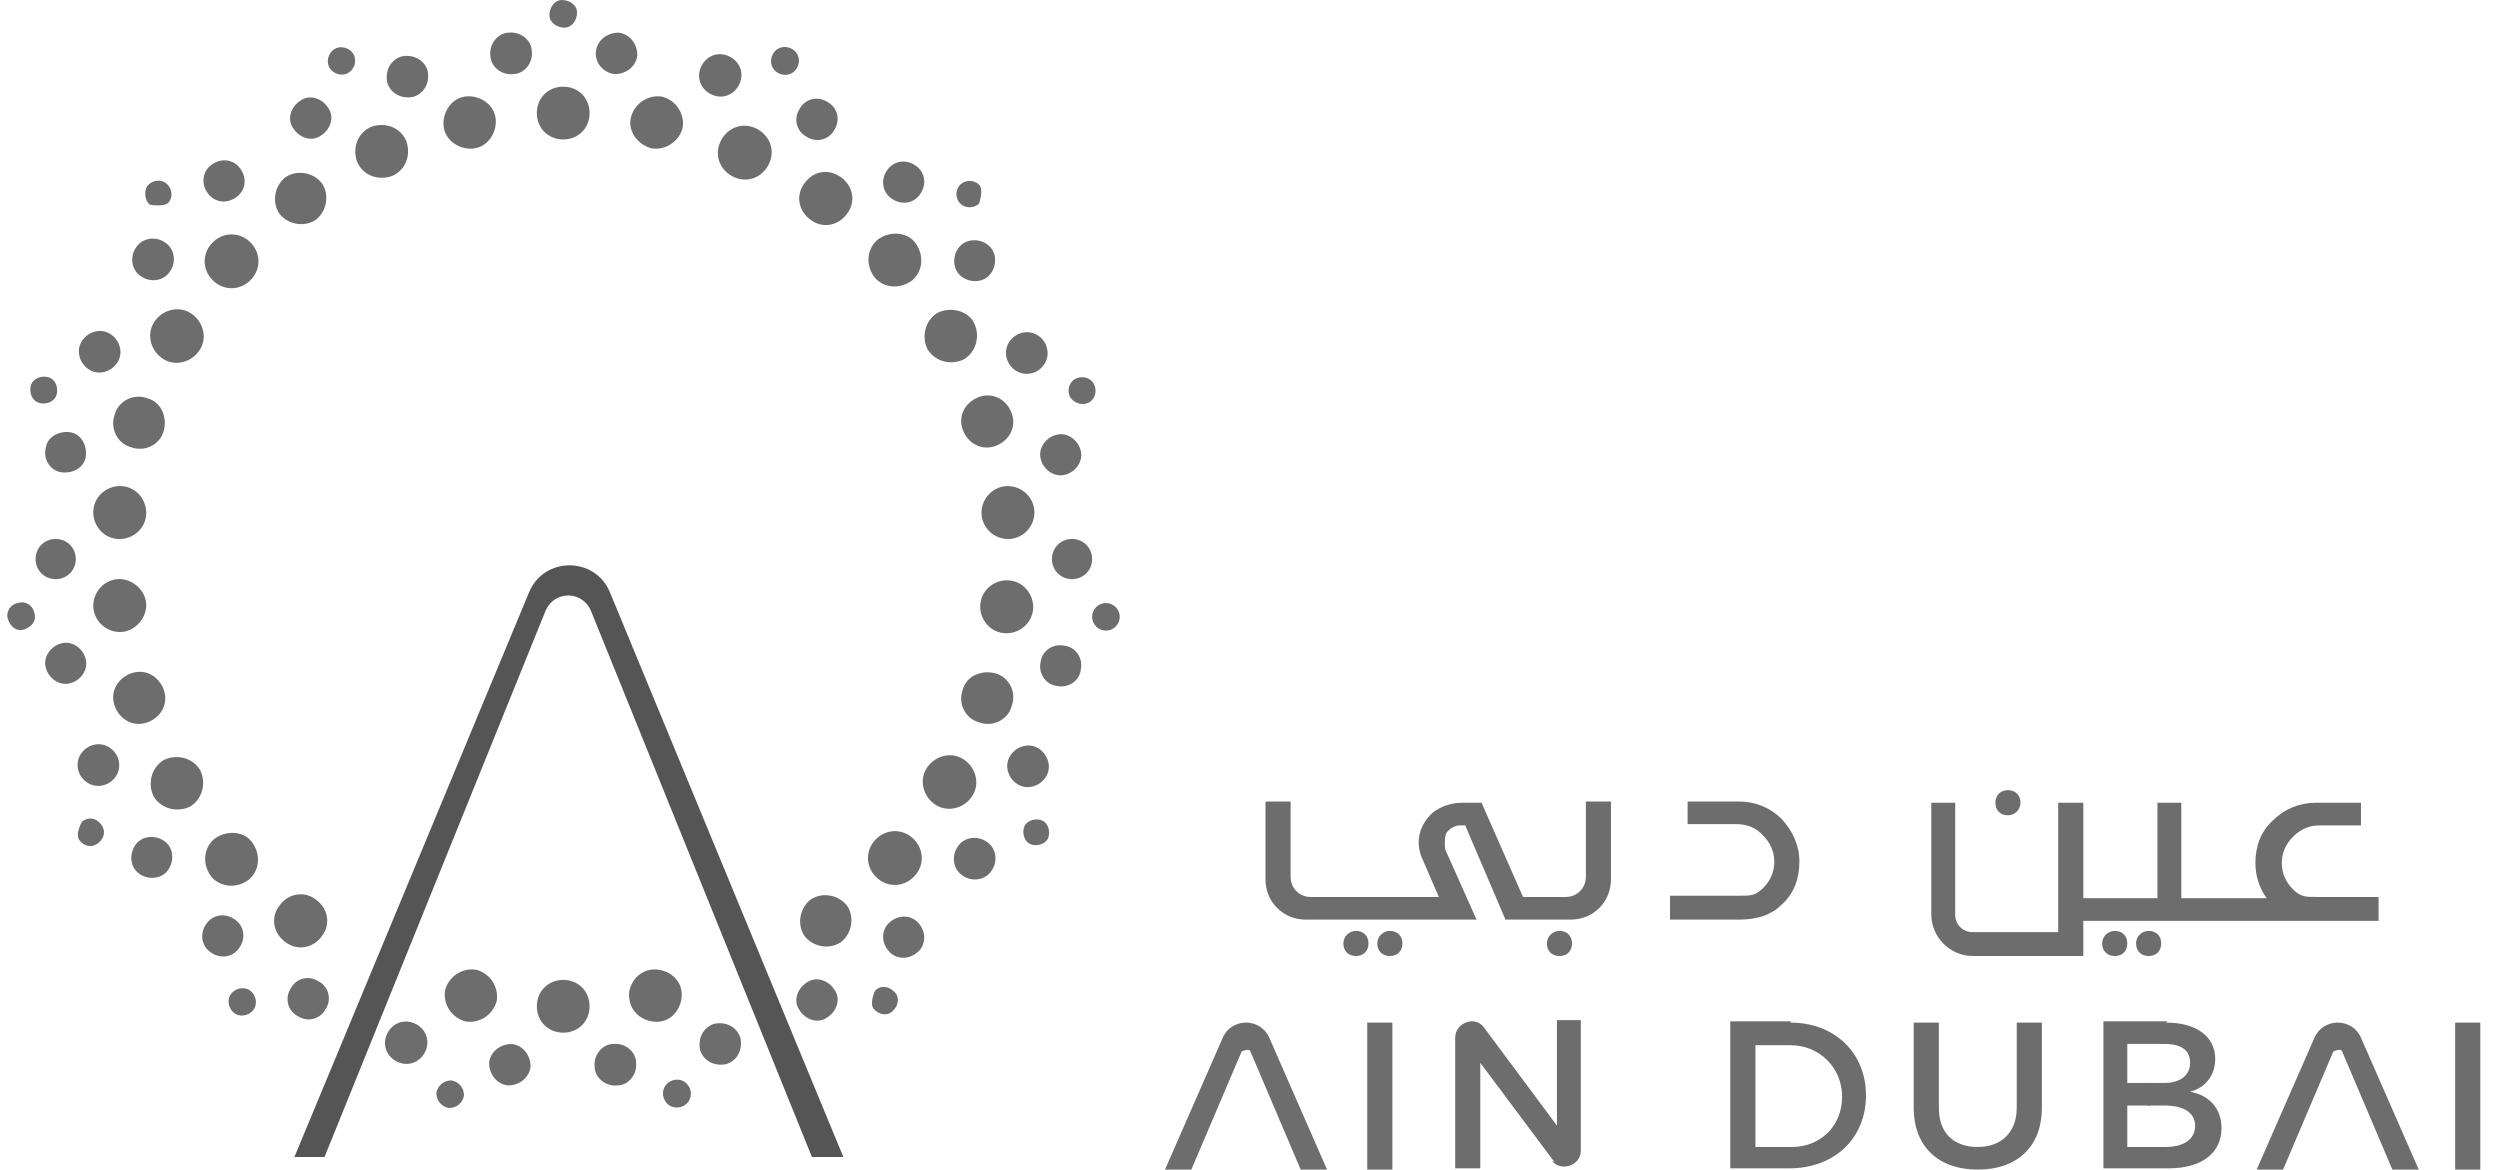 <svg width="171" height="80" viewBox="0 0 171 80" fill="none" xmlns="http://www.w3.org/2000/svg">
<g clip-path="url(#clip0_5122_96)">
<path d="M95.238 69.946H93.52V80H95.238V69.946Z" fill="#6D6D6D"/>
<path d="M106.324 79.485L101.252 72.696V79.914H99.535V70.978C99.535 69.946 100.909 69.431 101.512 70.29L106.495 76.993V69.775H108.127V78.711C108.127 79.742 106.752 80.172 106.152 79.399L106.324 79.485Z" fill="#6D6D6D"/>
<path d="M83.638 70.977L79.686 80H81.489L84.927 71.923C84.927 71.923 85.443 71.665 85.529 71.923L88.966 80H90.769L86.818 70.977C86.215 69.603 84.238 69.603 83.638 70.977Z" fill="#6D6D6D"/>
<path d="M158.31 70.977L154.357 80H156.162L159.599 71.923C159.599 71.923 160.114 71.665 160.202 71.923L163.639 80H165.442L161.49 70.977C160.888 69.603 158.911 69.603 158.31 70.977Z" fill="#6D6D6D"/>
<path d="M120.072 78.454H122.564C124.541 78.454 126.001 76.993 126.001 75.016C126.001 73.04 124.453 71.493 122.478 71.493H120.072V78.454ZM122.478 69.947C125.484 69.947 127.633 72.009 127.633 74.93C127.633 77.852 125.484 79.914 122.392 79.914H118.352V69.861H122.478V69.947Z" fill="#6D6D6D"/>
<path d="M139.664 75.79C139.664 78.367 138.03 80 135.281 80C132.532 80 130.898 78.367 130.898 75.79V69.946H132.618V75.79C132.618 77.508 133.647 78.453 135.281 78.453C136.913 78.453 137.944 77.422 137.944 75.79V69.946H139.664V75.79Z" fill="#6D6D6D"/>
<path d="M145.507 78.454H148.084C149.373 78.454 150.147 77.938 150.147 76.993C150.147 76.133 149.373 75.618 148.084 75.618H145.507V78.454ZM145.507 74.071H148.084C149.116 74.071 149.804 73.555 149.804 72.696C149.804 71.837 149.201 71.407 148.084 71.407H145.507V74.071ZM148.17 69.947C150.233 69.947 151.521 70.892 151.521 72.439C151.521 73.555 150.833 74.415 149.804 74.673C151.178 74.93 151.95 75.876 151.95 77.165C151.95 78.883 150.576 79.914 148.342 79.914H143.873V69.861H148.256L148.17 69.947Z" fill="#6D6D6D"/>
<path d="M169.653 69.946H167.934V80H169.653V69.946Z" fill="#6D6D6D"/>
<path d="M146.453 74.844C146.453 74.844 146.71 74.071 146.967 74.071C147.225 74.071 147.482 74.415 147.482 74.844C147.482 75.274 147.225 75.618 146.967 75.618C146.71 75.618 146.453 75.274 146.453 74.844Z" fill="#6D6D6D"/>
<path d="M118.955 54.823H115.432V56.37H118.783C119.47 56.37 120.158 56.628 120.587 57.143C121.103 57.659 121.361 58.26 121.361 58.948C121.361 59.635 121.103 60.237 120.587 60.752C120.072 61.268 119.727 61.268 118.955 61.268H114.229V62.901H118.955C120.244 62.901 121.189 62.557 121.875 61.869C122.735 61.096 123.078 60.065 123.078 58.948C123.078 57.831 122.65 56.885 121.875 56.026C121.104 55.253 120.072 54.823 118.955 54.823Z" fill="#6D6D6D"/>
<path d="M158.482 61.353C157.708 61.353 157.365 61.353 156.85 60.838C156.333 60.322 156.076 59.721 156.076 59.033C156.076 58.346 156.333 57.744 156.85 57.228C157.365 56.713 157.967 56.455 158.653 56.455H161.49V54.908H158.396C157.279 54.908 156.247 55.338 155.473 56.112C154.616 56.885 154.27 57.916 154.27 59.033C154.27 59.892 154.53 60.752 155.044 61.439H149.201V54.908H147.57V61.439H142.499V54.908H140.781V63.759H134.938C134.25 63.759 133.735 63.244 133.735 62.556V54.908H132.101V62.556C132.101 64.103 133.39 65.392 134.938 65.392H142.499V62.986H162.693V61.353H158.396H158.482Z" fill="#6D6D6D"/>
<path d="M144.647 63.673C144.219 63.673 143.788 64.017 143.788 64.533C143.788 65.048 144.133 65.392 144.647 65.392C145.164 65.392 145.507 65.048 145.507 64.533C145.507 64.017 145.164 63.673 144.647 63.673Z" fill="#6D6D6D"/>
<path d="M146.967 63.673C146.538 63.673 146.107 64.017 146.107 64.533C146.107 65.048 146.453 65.392 146.967 65.392C147.484 65.392 147.827 65.048 147.827 64.533C147.827 64.017 147.484 63.673 146.967 63.673Z" fill="#6D6D6D"/>
<path d="M92.746 63.673C92.318 63.673 91.887 64.017 91.887 64.533C91.887 65.048 92.23 65.392 92.746 65.392C93.261 65.392 93.606 65.048 93.606 64.533C93.606 64.017 93.261 63.673 92.746 63.673Z" fill="#6D6D6D"/>
<path d="M95.066 63.673C94.637 63.673 94.206 64.017 94.206 64.533C94.206 65.048 94.549 65.392 95.066 65.392C95.581 65.392 95.926 65.048 95.926 64.533C95.926 64.017 95.581 63.673 95.066 63.673Z" fill="#6D6D6D"/>
<path d="M137.344 55.768C137.773 55.768 138.202 55.424 138.202 54.908C138.202 54.393 137.859 54.049 137.344 54.049C136.828 54.049 136.484 54.393 136.484 54.908C136.484 55.424 136.828 55.768 137.344 55.768Z" fill="#6D6D6D"/>
<path d="M106.667 63.673C106.238 63.673 105.807 64.017 105.807 64.533C105.807 65.048 106.15 65.392 106.667 65.392C107.181 65.392 107.527 65.048 107.527 64.533C107.527 64.017 107.181 63.673 106.667 63.673Z" fill="#6D6D6D"/>
<path d="M108.472 54.823V59.979C108.472 60.752 107.869 61.354 107.095 61.354H104.175L101.338 54.909H99.964C99.278 54.909 98.504 55.167 97.987 55.596C97.043 56.456 96.784 57.659 97.301 58.776L98.418 61.354H90.941H89.652C88.88 61.354 88.278 60.752 88.278 59.979V54.823H86.56V60.151C86.56 61.697 87.763 62.901 89.309 62.901H90.255H100.995L98.847 58.089C98.847 58.089 98.761 57.315 98.932 56.971C99.192 56.628 99.535 56.456 99.878 56.456H100.221L102.972 62.901H107.44C108.986 62.901 110.189 61.697 110.189 60.151V54.823H108.472Z" fill="#6D6D6D"/>
<path d="M36.205 40.473L20.136 79.141H22.197L37.322 41.762C37.923 40.387 39.814 40.387 40.414 41.762L55.537 79.141H57.686L41.703 40.473C40.674 38.067 37.236 38.067 36.205 40.473Z" fill="#555555"/>
<path d="M8.363 43.223C9.308 43.137 10.082 42.191 9.997 41.246C9.911 40.301 8.965 39.528 8.02 39.614C7.074 39.7 6.302 40.559 6.388 41.59C6.474 42.535 7.333 43.308 8.363 43.223Z" fill="#6D6D6D"/>
<path d="M10.082 49.409C11.028 49.065 11.542 48.12 11.199 47.175C10.856 46.23 9.911 45.714 8.965 46.058C8.019 46.401 7.505 47.347 7.848 48.292C8.191 49.237 9.137 49.753 10.082 49.409Z" fill="#6D6D6D"/>
<path d="M9.653 18.904C10.254 19.334 11.199 19.248 11.628 18.561C12.059 17.959 11.973 17.014 11.285 16.584C10.682 16.154 9.739 16.241 9.308 16.928C8.879 17.529 8.965 18.474 9.653 18.904Z" fill="#6D6D6D"/>
<path d="M10.254 14.006C10.254 14.006 11.285 14.178 11.542 13.834C11.888 13.405 11.714 12.803 11.371 12.546C10.942 12.202 10.34 12.374 10.082 12.717C9.825 13.061 9.911 13.748 10.254 14.006Z" fill="#6D6D6D"/>
<path d="M10.511 22.084C9.997 22.943 10.34 24.06 11.2 24.576C12.059 25.091 13.177 24.748 13.691 23.888C14.208 23.029 13.863 21.912 13.005 21.396C12.145 20.881 11.028 21.224 10.511 22.084Z" fill="#6D6D6D"/>
<path d="M16.354 11.429C15.839 10.827 14.98 10.827 14.379 11.343C13.777 11.858 13.777 12.718 14.293 13.319C14.808 13.921 15.668 13.921 16.268 13.405C16.871 12.89 16.871 12.03 16.354 11.429Z" fill="#6D6D6D"/>
<path d="M8.965 30.591C9.911 30.935 10.942 30.419 11.199 29.474C11.457 28.529 11.028 27.498 10.082 27.24C9.137 26.896 8.105 27.412 7.848 28.357C7.505 29.302 8.019 30.333 8.965 30.591Z" fill="#6D6D6D"/>
<path d="M6.388 34.887C6.302 35.832 6.988 36.778 8.019 36.863C8.965 36.949 9.911 36.262 9.996 35.231C10.082 34.285 9.394 33.34 8.365 33.254C7.419 33.168 6.473 33.856 6.388 34.887Z" fill="#6D6D6D"/>
<path d="M6.216 25.349C6.902 25.693 7.762 25.349 8.105 24.661C8.45 23.974 8.105 23.115 7.419 22.771C6.731 22.427 5.871 22.771 5.528 23.459C5.185 24.146 5.528 25.005 6.216 25.349Z" fill="#6D6D6D"/>
<path d="M6.13 51.042C5.442 51.386 5.099 52.159 5.442 52.932C5.785 53.62 6.559 53.964 7.333 53.62C8.02 53.276 8.365 52.503 8.02 51.73C7.676 51.042 6.902 50.698 6.13 51.042Z" fill="#6D6D6D"/>
<path d="M5.613 56.198C5.613 56.198 5.099 57.057 5.442 57.487C5.785 57.916 6.301 58.002 6.73 57.658C7.159 57.315 7.247 56.799 6.902 56.37C6.559 55.94 6.042 55.854 5.613 56.198Z" fill="#6D6D6D"/>
<path d="M3.122 30.677C2.95 31.45 3.465 32.224 4.239 32.309C5.013 32.395 5.785 31.966 5.871 31.192C5.957 30.419 5.528 29.646 4.754 29.56C3.982 29.474 3.208 29.903 3.122 30.677Z" fill="#6D6D6D"/>
<path d="M5.871 45.113C5.699 44.34 4.925 43.824 4.239 43.996C3.465 44.168 2.95 44.941 3.122 45.629C3.293 46.402 4.068 46.917 4.754 46.745C5.528 46.574 6.042 45.8 5.871 45.113Z" fill="#6D6D6D"/>
<path d="M9.565 57.487C8.965 57.916 8.793 58.862 9.222 59.463C9.653 60.065 10.597 60.236 11.199 59.807C11.8 59.377 11.973 58.432 11.542 57.831C11.113 57.229 10.168 57.057 9.565 57.487Z" fill="#6D6D6D"/>
<path d="M3.896 26.896C3.982 26.381 3.722 25.865 3.208 25.779C2.693 25.693 2.176 25.951 2.09 26.466C2.005 26.982 2.262 27.498 2.779 27.584C3.293 27.669 3.81 27.412 3.896 26.896Z" fill="#6D6D6D"/>
<path d="M1.231 41.246C0.716 41.332 0.373 41.847 0.545 42.363C0.716 42.878 1.145 43.222 1.662 43.05C2.176 42.878 2.519 42.449 2.348 41.933C2.262 41.417 1.748 41.074 1.231 41.246Z" fill="#6D6D6D"/>
<path d="M5.185 38.239C5.185 37.465 4.582 36.864 3.81 36.864C3.036 36.864 2.434 37.465 2.434 38.239C2.434 39.012 3.036 39.614 3.81 39.614C4.582 39.614 5.185 39.012 5.185 38.239Z" fill="#6D6D6D"/>
<path d="M14.465 16.671C13.777 17.444 13.862 18.561 14.636 19.248C15.411 19.936 16.528 19.85 17.214 19.077C17.902 18.303 17.816 17.186 17.042 16.499C16.268 15.811 15.151 15.897 14.465 16.671Z" fill="#6D6D6D"/>
<path d="M67.483 18.991C68.084 18.561 68.257 17.616 67.826 17.014C67.397 16.413 66.452 16.241 65.851 16.671C65.249 17.1 65.077 18.046 65.506 18.647C65.937 19.248 66.881 19.42 67.483 18.991Z" fill="#6D6D6D"/>
<path d="M66.967 49.409C67.912 49.753 68.944 49.237 69.201 48.292C69.546 47.347 69.029 46.316 68.084 46.058C67.14 45.8 66.109 46.23 65.852 47.175C65.506 48.12 66.023 49.151 66.967 49.409Z" fill="#6D6D6D"/>
<path d="M70.663 41.676C70.749 40.73 70.06 39.785 69.029 39.699C68.083 39.613 67.14 40.301 67.054 41.332C66.968 42.277 67.654 43.223 68.686 43.308C69.632 43.394 70.577 42.707 70.663 41.676Z" fill="#6D6D6D"/>
<path d="M67.14 35.231C67.226 36.176 68.084 36.95 69.115 36.864C70.061 36.778 70.835 35.918 70.749 34.887C70.663 33.942 69.803 33.169 68.772 33.255C67.826 33.341 67.055 34.2 67.14 35.231Z" fill="#6D6D6D"/>
<path d="M66.966 13.921C66.966 13.921 67.311 12.975 66.966 12.632C66.623 12.288 66.022 12.288 65.677 12.632C65.334 12.975 65.334 13.577 65.677 13.921C66.022 14.264 66.623 14.264 66.966 13.921Z" fill="#6D6D6D"/>
<path d="M13.691 52.675C13.176 51.815 12.059 51.558 11.199 51.987C10.339 52.503 10.082 53.62 10.511 54.479C11.028 55.339 12.145 55.596 13.005 55.167C13.862 54.651 14.12 53.534 13.691 52.675Z" fill="#6D6D6D"/>
<path d="M71.178 31.364C71.349 32.138 72.123 32.653 72.809 32.481C73.583 32.31 74.1 31.536 73.927 30.849C73.755 30.075 72.983 29.56 72.295 29.732C71.521 29.904 71.006 30.677 71.178 31.364Z" fill="#6D6D6D"/>
<path d="M70.835 25.435C71.521 25.091 71.866 24.318 71.521 23.544C71.178 22.857 70.406 22.513 69.632 22.857C68.944 23.201 68.6 23.974 68.944 24.748C69.289 25.435 70.061 25.779 70.835 25.435Z" fill="#6D6D6D"/>
<path d="M66.967 27.154C66.023 27.497 65.506 28.442 65.852 29.388C66.195 30.333 67.14 30.848 68.084 30.505C69.029 30.161 69.546 29.216 69.201 28.271C68.858 27.325 67.912 26.81 66.967 27.154Z" fill="#6D6D6D"/>
<path d="M55.023 12.546C54.422 13.319 54.594 14.436 55.452 15.038C56.226 15.639 57.343 15.467 57.946 14.608C58.546 13.835 58.374 12.718 57.514 12.116C56.657 11.515 55.625 11.686 55.023 12.546Z" fill="#6D6D6D"/>
<path d="M48.837 6.531C49.609 6.789 50.383 6.359 50.64 5.585C50.898 4.812 50.469 4.039 49.695 3.781C48.923 3.523 48.149 3.953 47.891 4.726C47.634 5.499 48.063 6.273 48.837 6.531Z" fill="#6D6D6D"/>
<path d="M44.54 10.14C45.486 10.311 46.431 9.71 46.688 8.765C46.86 7.82 46.258 6.874 45.314 6.616C44.368 6.445 43.423 7.046 43.166 7.991C42.906 8.936 43.594 9.882 44.54 10.14Z" fill="#6D6D6D"/>
<path d="M42.048 5.07C42.82 5.07 43.509 4.554 43.594 3.781C43.594 3.008 43.08 2.32 42.306 2.234C41.532 2.234 40.845 2.75 40.76 3.523C40.674 4.296 41.274 4.984 42.048 5.07Z" fill="#6D6D6D"/>
<path d="M38.439 0C37.923 0 37.58 0.515 37.58 1.031C37.58 1.547 38.094 1.89 38.611 1.89C39.126 1.89 39.471 1.375 39.471 0.859C39.471 0.344 38.954 0 38.439 0Z" fill="#6D6D6D"/>
<path d="M32.511 10.14C33.454 9.968 34.057 8.936 33.885 7.991C33.714 7.046 32.682 6.445 31.737 6.616C30.791 6.788 30.191 7.82 30.362 8.765C30.534 9.71 31.565 10.311 32.511 10.14Z" fill="#6D6D6D"/>
<path d="M55.194 9.366C55.883 9.796 56.743 9.538 57.086 8.851C57.515 8.163 57.257 7.304 56.569 6.96C55.883 6.53 55.023 6.788 54.68 7.476C54.249 8.163 54.508 9.022 55.194 9.366Z" fill="#6D6D6D"/>
<path d="M62.843 13.405C63.358 12.803 63.358 11.944 62.758 11.428C62.155 10.913 61.297 10.913 60.781 11.514C60.266 12.116 60.266 12.975 60.866 13.491C61.469 14.006 62.327 14.006 62.843 13.405Z" fill="#6D6D6D"/>
<path d="M63.443 23.888C63.96 24.748 65.077 25.006 65.937 24.576C66.795 24.06 67.052 22.943 66.623 22.084C66.194 21.225 64.992 20.967 64.132 21.396C63.272 21.912 63.015 23.029 63.443 23.888Z" fill="#6D6D6D"/>
<path d="M71.606 53.018C71.951 52.331 71.606 51.471 70.92 51.128C70.231 50.784 69.374 51.128 69.029 51.815C68.686 52.503 69.029 53.362 69.717 53.706C70.403 54.05 71.263 53.706 71.606 53.018Z" fill="#6D6D6D"/>
<path d="M62.414 19.162C63.186 18.475 63.186 17.358 62.585 16.584C61.983 15.811 60.78 15.811 60.006 16.412C59.234 17.1 59.234 18.217 59.834 18.99C60.523 19.764 61.64 19.764 62.414 19.162Z" fill="#6D6D6D"/>
<path d="M55.452 61.525C54.68 62.127 54.508 63.244 55.023 64.017C55.625 64.79 56.742 64.962 57.514 64.447C58.288 63.845 58.46 62.728 57.945 61.955C57.343 61.181 56.226 61.01 55.452 61.525Z" fill="#6D6D6D"/>
<path d="M55.194 67.197C54.508 67.626 54.249 68.486 54.68 69.087C55.109 69.775 55.968 70.032 56.569 69.603C57.257 69.173 57.515 68.314 57.086 67.712C56.657 67.025 55.797 66.767 55.194 67.197Z" fill="#6D6D6D"/>
<path d="M62.586 59.893C63.272 59.119 63.186 58.002 62.412 57.315C61.64 56.627 60.523 56.713 59.834 57.487C59.148 58.26 59.234 59.377 60.006 60.065C60.78 60.752 61.897 60.666 62.586 59.893Z" fill="#6D6D6D"/>
<path d="M59.835 67.798C59.835 67.798 59.406 68.743 59.835 69.087C60.178 69.431 60.78 69.516 61.123 69.087C61.468 68.743 61.554 68.142 61.123 67.798C60.78 67.454 60.178 67.368 59.835 67.798Z" fill="#6D6D6D"/>
<path d="M46.602 67.713C46.431 66.767 45.4 66.166 44.454 66.338C43.508 66.509 42.82 67.541 43.08 68.486C43.251 69.431 44.282 70.033 45.228 69.861C46.172 69.689 46.774 68.658 46.602 67.713Z" fill="#6D6D6D"/>
<path d="M46 73.899C45.485 74.071 45.228 74.586 45.4 75.102C45.571 75.618 46.086 75.876 46.602 75.704C47.117 75.532 47.374 75.016 47.203 74.501C47.031 73.985 46.517 73.727 46 73.899Z" fill="#6D6D6D"/>
<path d="M48.837 70.032C48.062 70.29 47.719 71.063 47.891 71.837C48.148 72.61 48.922 72.954 49.694 72.782C50.468 72.524 50.811 71.751 50.64 70.977C50.383 70.204 49.608 69.86 48.837 70.032Z" fill="#6D6D6D"/>
<path d="M51.672 8.765C50.726 8.335 49.695 8.765 49.266 9.71C48.837 10.655 49.266 11.686 50.211 12.116C51.157 12.546 52.188 12.116 52.617 11.171C53.046 10.226 52.617 9.195 51.672 8.765Z" fill="#6D6D6D"/>
<path d="M53.992 3.265C53.477 3.093 52.96 3.351 52.789 3.867C52.617 4.382 52.874 4.898 53.391 5.07C53.906 5.241 54.423 4.984 54.594 4.468C54.766 3.953 54.508 3.437 53.992 3.265Z" fill="#6D6D6D"/>
<path d="M72.809 44.167C72.037 43.995 71.263 44.511 71.178 45.285C71.006 46.058 71.521 46.831 72.295 46.917C73.069 47.089 73.841 46.574 73.927 45.8C74.1 45.027 73.583 44.253 72.809 44.167Z" fill="#6D6D6D"/>
<path d="M60.866 63.072C60.266 63.587 60.266 64.447 60.781 65.048C61.297 65.65 62.155 65.65 62.758 65.134C63.358 64.619 63.358 63.759 62.843 63.158C62.327 62.556 61.469 62.556 60.866 63.072Z" fill="#6D6D6D"/>
<path d="M74.872 26.38C74.7 25.865 74.1 25.693 73.669 25.865C73.154 26.037 72.983 26.638 73.154 27.068C73.326 27.497 73.928 27.755 74.357 27.583C74.872 27.411 75.043 26.81 74.872 26.38Z" fill="#6D6D6D"/>
<path d="M75.646 41.246C75.131 41.246 74.7 41.675 74.7 42.191C74.7 42.707 75.131 43.136 75.646 43.136C76.16 43.136 76.591 42.707 76.591 42.191C76.591 41.675 76.16 41.246 75.646 41.246Z" fill="#6D6D6D"/>
<path d="M73.326 36.864C72.552 36.864 71.952 37.465 71.952 38.239C71.952 39.012 72.552 39.614 73.326 39.614C74.1 39.614 74.701 39.012 74.701 38.239C74.701 37.465 74.1 36.864 73.326 36.864Z" fill="#6D6D6D"/>
<path d="M66.537 54.393C67.052 53.534 66.709 52.417 65.849 51.901C64.991 51.386 63.874 51.729 63.357 52.589C62.843 53.448 63.186 54.565 64.046 55.081C64.906 55.596 66.023 55.252 66.537 54.393Z" fill="#6D6D6D"/>
<path d="M67.483 57.573C66.88 57.143 65.937 57.229 65.506 57.916C65.077 58.518 65.163 59.463 65.851 59.893C66.451 60.322 67.397 60.237 67.826 59.549C68.257 58.947 68.171 58.002 67.483 57.573Z" fill="#6D6D6D"/>
<path d="M71.264 56.112C70.835 55.94 70.232 56.112 70.061 56.541C69.889 56.971 70.061 57.572 70.492 57.744C70.921 57.916 71.521 57.744 71.695 57.315C71.866 56.885 71.695 56.284 71.264 56.112Z" fill="#6D6D6D"/>
<path d="M38.525 67.025C37.494 67.025 36.72 67.798 36.72 68.829C36.72 69.86 37.494 70.634 38.525 70.634C39.556 70.634 40.328 69.86 40.328 68.829C40.328 67.798 39.556 67.025 38.525 67.025Z" fill="#6D6D6D"/>
<path d="M21.768 67.111C21.08 66.681 20.222 66.939 19.877 67.626C19.448 68.314 19.706 69.173 20.394 69.517C21.08 69.947 21.94 69.689 22.285 69.001C22.714 68.314 22.456 67.455 21.768 67.111Z" fill="#6D6D6D"/>
<path d="M20.565 6.874C19.877 7.304 19.619 8.163 20.05 8.765C20.479 9.452 21.339 9.71 21.939 9.28C22.628 8.851 22.885 7.991 22.456 7.39C22.025 6.703 21.168 6.445 20.565 6.874Z" fill="#6D6D6D"/>
<path d="M22.026 64.017C22.628 63.244 22.456 62.127 21.597 61.525C20.823 60.924 19.705 61.096 19.105 61.955C18.503 62.728 18.674 63.845 19.534 64.447C20.308 65.048 21.425 64.876 22.026 64.017Z" fill="#6D6D6D"/>
<path d="M22.542 4.64C22.8 5.07 23.402 5.241 23.831 4.984C24.26 4.726 24.431 4.125 24.174 3.695C23.917 3.265 23.316 3.093 22.885 3.351C22.456 3.609 22.285 4.21 22.542 4.64Z" fill="#6D6D6D"/>
<path d="M17.042 67.713C16.613 67.455 16.011 67.626 15.753 68.056C15.496 68.486 15.668 69.087 16.096 69.345C16.527 69.603 17.128 69.431 17.385 69.001C17.642 68.572 17.471 67.97 17.042 67.713Z" fill="#6D6D6D"/>
<path d="M27.782 9.624C27.354 8.679 26.322 8.335 25.377 8.679C24.433 9.108 24.088 10.139 24.433 11.085C24.862 12.03 25.893 12.373 26.839 12.03C27.782 11.6 28.128 10.569 27.782 9.624Z" fill="#6D6D6D"/>
<path d="M14.637 57.401C13.863 58.088 13.863 59.206 14.465 59.979C15.151 60.752 16.268 60.752 17.043 60.151C17.817 59.463 17.817 58.346 17.214 57.573C16.614 56.799 15.411 56.799 14.637 57.401Z" fill="#6D6D6D"/>
<path d="M21.597 15.037C22.371 14.436 22.542 13.319 22.026 12.546C21.425 11.772 20.308 11.601 19.534 12.116C18.762 12.717 18.588 13.835 19.105 14.608C19.706 15.381 20.823 15.553 21.597 15.037Z" fill="#6D6D6D"/>
<path d="M34.829 2.234C34.057 2.234 33.455 3.007 33.54 3.781C33.54 4.554 34.314 5.156 35.088 5.07C35.86 5.07 36.463 4.296 36.377 3.523C36.377 2.75 35.603 2.148 34.829 2.234Z" fill="#6D6D6D"/>
<path d="M41.962 71.407C41.188 71.407 40.586 72.18 40.674 72.954C40.674 73.727 41.446 74.329 42.22 74.243C42.994 74.243 43.594 73.469 43.508 72.696C43.508 71.923 42.734 71.321 41.962 71.407Z" fill="#6D6D6D"/>
<path d="M40.328 7.733C40.328 6.702 39.556 5.929 38.525 5.929C37.494 5.929 36.72 6.702 36.72 7.733C36.72 8.764 37.494 9.538 38.525 9.538C39.556 9.538 40.328 8.764 40.328 7.733Z" fill="#6D6D6D"/>
<path d="M35.003 71.407C34.229 71.407 33.54 71.923 33.455 72.696C33.455 73.469 33.971 74.157 34.743 74.243C35.517 74.243 36.206 73.727 36.291 72.954C36.291 72.18 35.775 71.493 35.003 71.407Z" fill="#6D6D6D"/>
<path d="M28.214 69.946C27.44 69.689 26.666 70.118 26.408 70.891C26.151 71.665 26.58 72.438 27.354 72.696C28.128 72.954 28.9 72.524 29.159 71.751C29.417 70.977 28.986 70.204 28.214 69.946Z" fill="#6D6D6D"/>
<path d="M16.183 62.986C15.582 62.47 14.722 62.47 14.206 63.072C13.691 63.673 13.691 64.533 14.294 65.048C14.894 65.564 15.754 65.564 16.268 64.962C16.785 64.361 16.785 63.502 16.183 62.986Z" fill="#6D6D6D"/>
<path d="M27.439 3.867C26.666 4.125 26.322 4.898 26.494 5.671C26.751 6.445 27.525 6.789 28.299 6.617C29.071 6.359 29.416 5.585 29.245 4.812C28.985 4.039 28.214 3.695 27.439 3.867Z" fill="#6D6D6D"/>
<path d="M30.877 73.899C30.362 73.899 29.931 74.243 29.846 74.758C29.846 75.274 30.189 75.704 30.706 75.79C31.22 75.79 31.651 75.446 31.737 74.93C31.737 74.415 31.392 73.985 30.877 73.899Z" fill="#6D6D6D"/>
<path d="M32.596 66.338C31.651 66.166 30.705 66.767 30.448 67.713C30.276 68.658 30.877 69.603 31.822 69.861C32.768 70.033 33.713 69.431 33.971 68.486C34.142 67.541 33.54 66.595 32.596 66.338Z" fill="#6D6D6D"/>
</g>
<defs>
<clipPath id="clip0_5122_96">
<rect width="170" height="80" fill="white" transform="translate(0.5)"/>
</clipPath>
</defs>
</svg>
